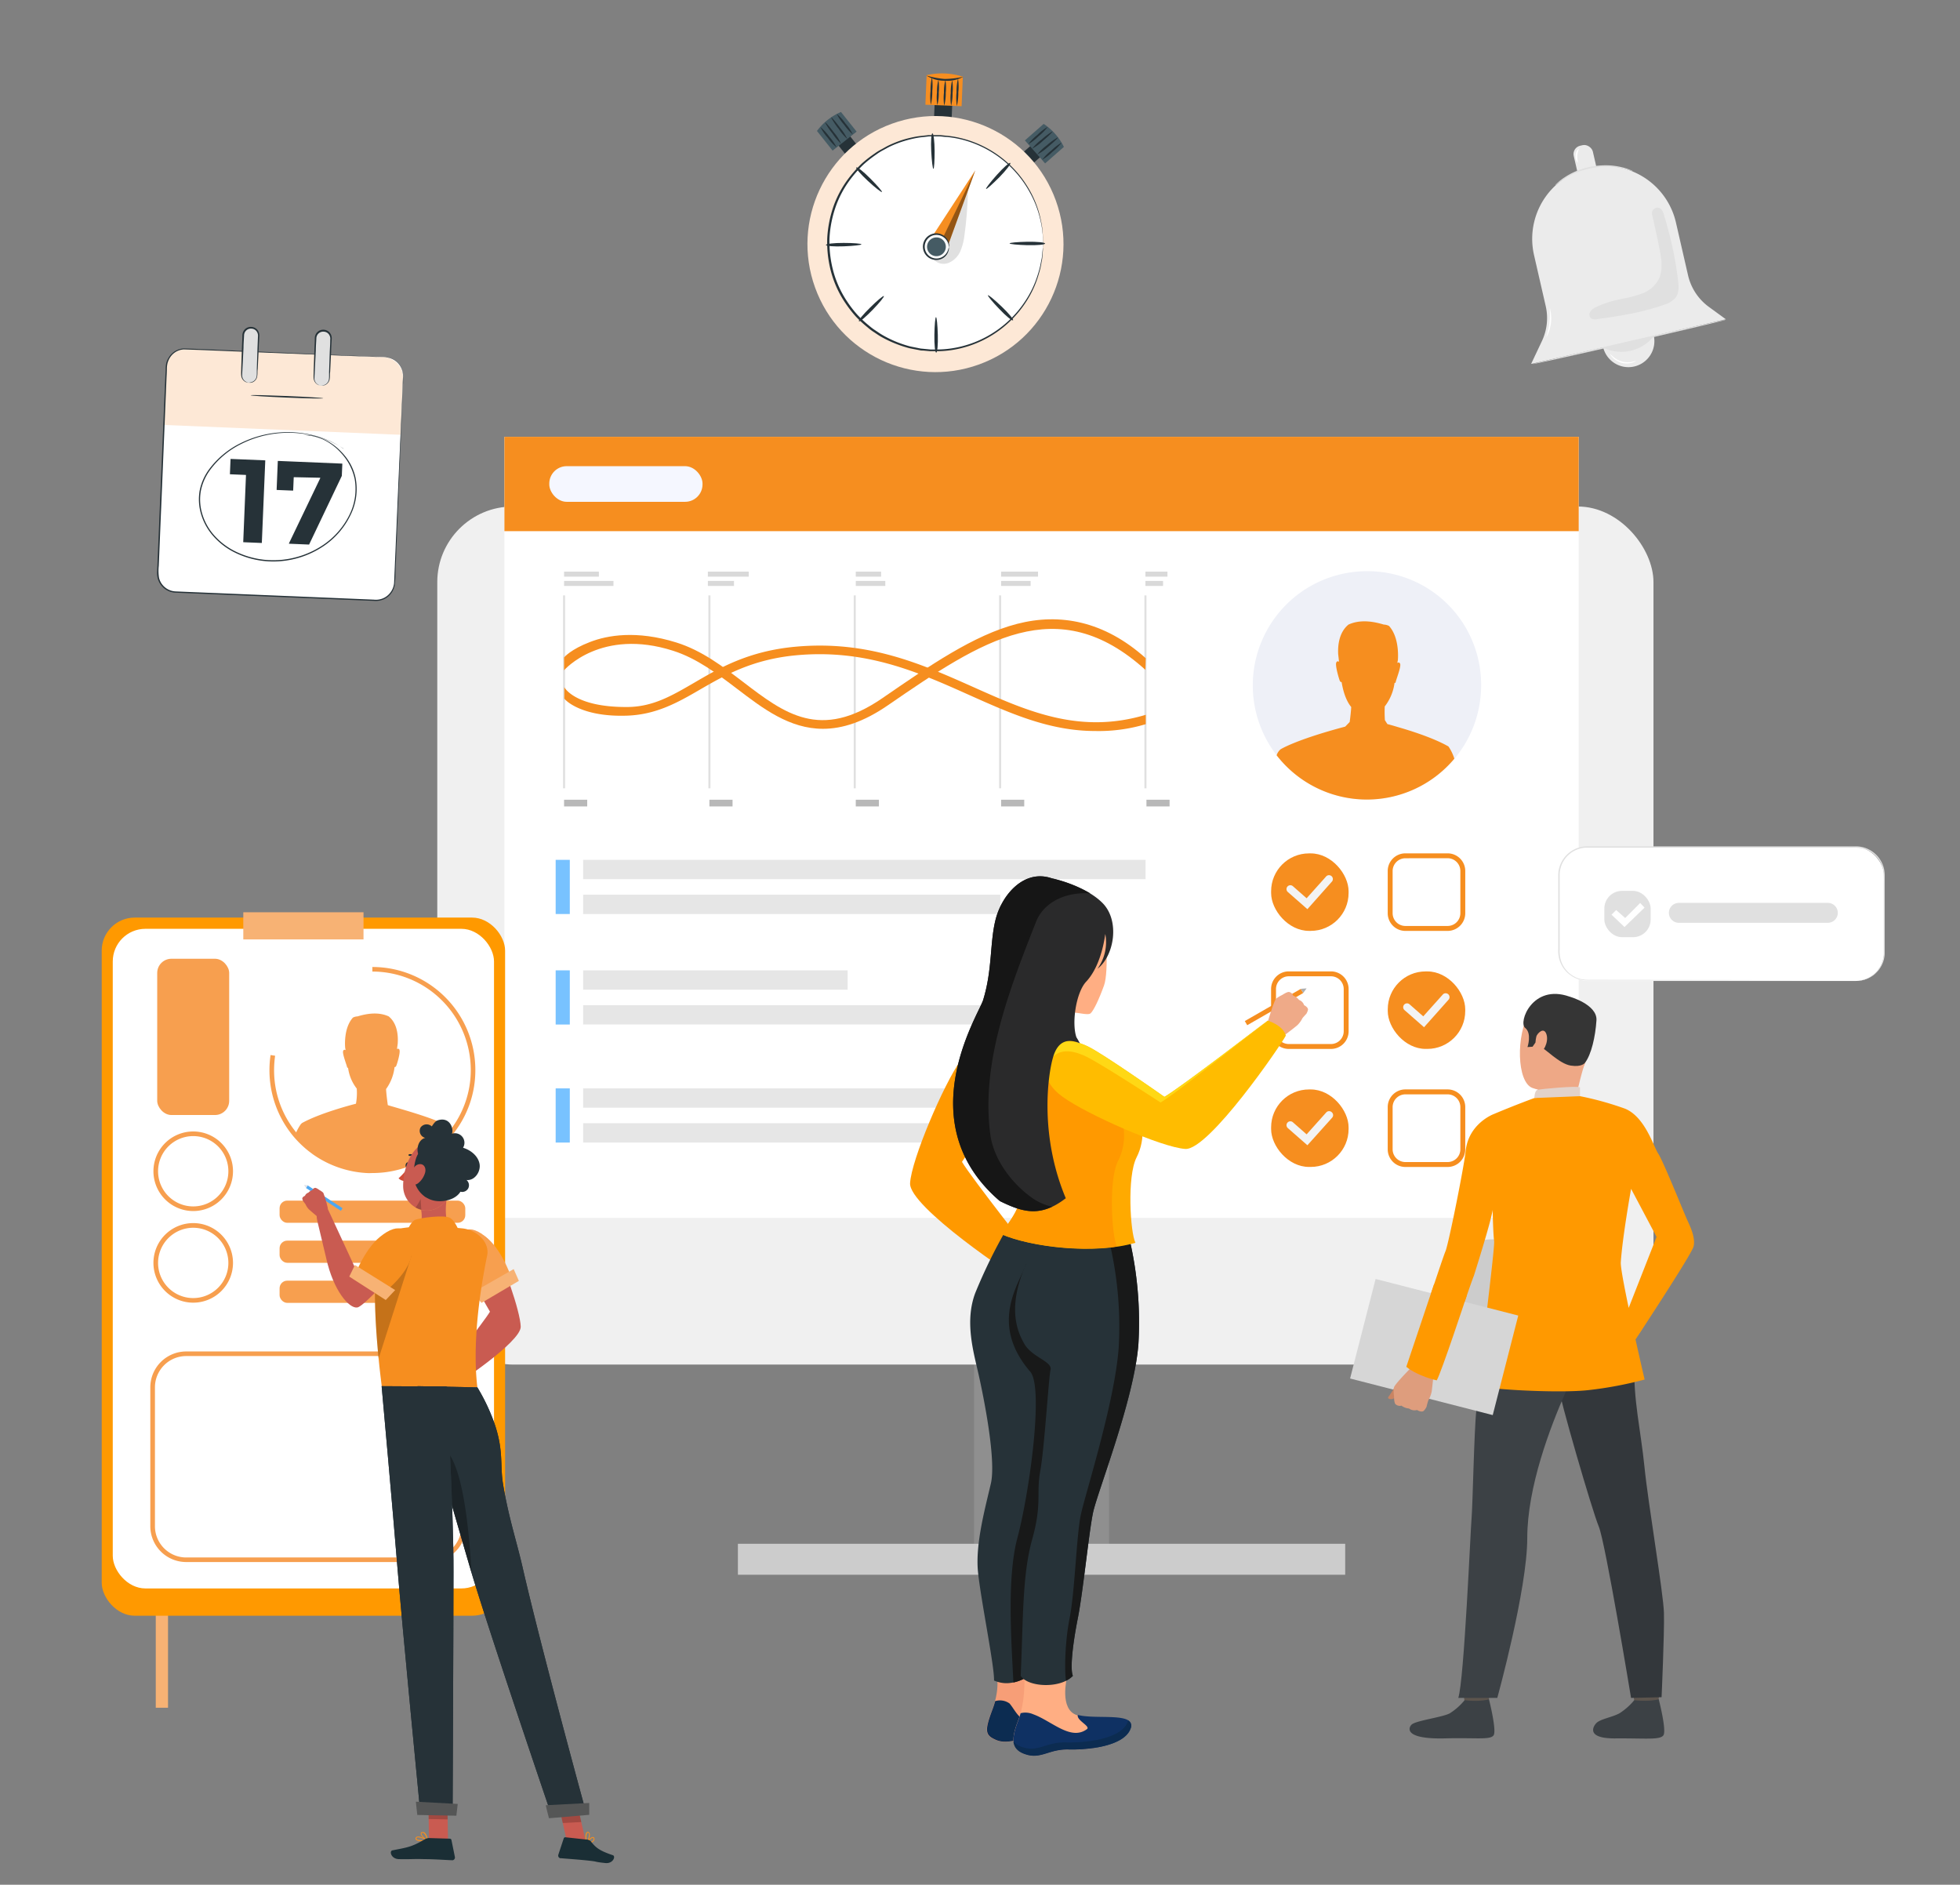 <svg id="Layer_1" data-name="Layer 1" xmlns="http://www.w3.org/2000/svg" viewBox="0 0 571 549"><rect x="0" y="0" width="571" height="549" fill="#808080" stroke="none"/><defs><style>.cls-1{fill:#ebebeb;}.cls-2{fill:#e0e0e0;}.cls-3,.cls-51,.cls-52{opacity:0.2;}.cls-4{fill:#fff;}.cls-5{fill:#263238;}.cls-6{fill:#455b64;}.cls-7{fill:#f68e21;}.cls-8{fill:#fde8d6;}.cls-9{opacity:0.4;}.cls-10{fill:#fafbfb;}.cls-11{fill:#8f8f8f;}.cls-12{fill:#f0f0f0;}.cls-13{fill:#f68e1f;}.cls-14{fill:#ccc;}.cls-15{fill:#f5f7ff;}.cls-16{fill:#e6e6e6;}.cls-17{fill:#78c2ff;}.cls-18{fill:#f3f3f3;}.cls-19{fill:#5c544d;}.cls-20{fill:#3c4145;}.cls-21{fill:#33373b;}.cls-22{fill:#eea886;}.cls-23{fill:#353535;}.cls-24{fill:#e2d2ca;}.cls-25{fill:#f90;}.cls-26{fill:#d6d6d6;}.cls-27{fill:#c98462;}.cls-28{fill:#de9d7d;}.cls-29{fill:#eef0f7;}.cls-30{fill:#b8b8b8;}.cls-31{fill:#d9d9d9;}.cls-32{fill:#efaa88;}.cls-33{fill:#aeaeaf;}.cls-34{fill:#f79e77;}.cls-35{fill:#0c2c51;}.cls-36{fill:#ffae83;}.cls-37{fill:#0f3163;}.cls-38{fill:#181919;}.cls-39{fill:#fa0;}.cls-40{fill:#ffbc00;}.cls-41{fill:#ff69a6;}.cls-42{fill:#ffd815;}.cls-43{fill:#2a2a2b;}.cls-44{fill:#161616;}.cls-45{fill:#f7b274;}.cls-46{fill:#f79f4f;}.cls-47{fill:#323657;}.cls-48{fill:#c95b51;}.cls-49{fill:#1a2e35;}.cls-50{fill:#d14c38;}.cls-51,.cls-54{isolation:isolate;}.cls-53{fill:#555656;}.cls-54{opacity:0.3;}.cls-55{fill:#4da8f2;}.cls-56{fill:#dfe1e8;}</style></defs><path class="cls-1" d="M481.78,97.71A7.57,7.57,0,1,1,472.71,92,7.58,7.58,0,0,1,481.78,97.71Z"/><path class="cls-1" d="M446.06,106l56.73-13-4.94-3.6a15.74,15.74,0,0,1-6.07-9.18l-3.53-15.39a21.2,21.2,0,0,0-25.42-15.92h0a21.2,21.2,0,0,0-15.92,25.42l3.39,14.8a15.67,15.67,0,0,1-1.09,10.2Z"/><rect class="cls-1" x="459.2" y="42.23" width="5.71" height="12.14" rx="2.48" transform="translate(0.92 104.68) rotate(-12.94)"/><path class="cls-2" d="M502.83,93.12c0,.12-12.57,3.11-28.13,6.68s-28.19,6.36-28.22,6.25,12.56-3.11,28.13-6.68S502.8,93,502.83,93.12Z"/><path class="cls-2" d="M467.08,101.32a12.58,12.58,0,0,0,7.72.91,12.15,12.15,0,0,0,7-4.29Z"/><path class="cls-2" d="M484.81,62.8A4.21,4.21,0,0,0,484,61a1.47,1.47,0,0,0-1.82-.35h0a1.58,1.58,0,0,0-.89,1.8c.55,2.43,1.76,7.81,2.35,11,.5,2.66.77,5.56-.47,8a9.05,9.05,0,0,1-4.67,4,34.69,34.69,0,0,1-6,1.61,31.86,31.86,0,0,0-7.54,2.4,3.87,3.87,0,0,0-1.65,1.28,1.55,1.55,0,0,0,.13,1.94,2.33,2.33,0,0,0,1.86.27c6.6-.91,13.23-1.94,19.5-4.19a6.73,6.73,0,0,0,3.45-2.19c.88-1.29.82-3,.66-4.56A108.74,108.74,0,0,0,484.81,62.8Z"/><g class="cls-3"><path class="cls-4" d="M457.46,53.85l0,0,.07,0Z"/></g><path class="cls-2" d="M475.71,49.86c0,.09-1.29-.45-3.41-.88a21.88,21.88,0,0,0-3.78-.42,25.37,25.37,0,0,0-4.63.36,25.86,25.86,0,0,0-4.47,1.27,22.38,22.38,0,0,0-3.4,1.7c-1.85,1.13-2.83,2.06-2.89,2s.22-.26.67-.68a9,9,0,0,1,.85-.72,13.77,13.77,0,0,1,1.21-.86,20.16,20.16,0,0,1,3.41-1.81,23,23,0,0,1,4.54-1.33,23.8,23.8,0,0,1,4.73-.33,20.63,20.63,0,0,1,3.82.52,14.36,14.36,0,0,1,1.43.39,8.66,8.66,0,0,1,1,.38A4.16,4.16,0,0,1,475.71,49.86Z"/><path class="cls-4" d="M450.53,98.18c-.13-.05.6-1.82.87-4.14s0-4.22.13-4.24a11.45,11.45,0,0,1-1,8.38Z"/><path class="cls-4" d="M476.61,105.12s-.38.33-1.15.55a5.93,5.93,0,0,1-3.06,0,5.74,5.74,0,0,1-2.63-1.56c-.55-.57-.75-1-.71-1s.35.34.92.83a6.78,6.78,0,0,0,2.54,1.36,6.52,6.52,0,0,0,2.88.11A10.6,10.6,0,0,1,476.61,105.12Z"/><path class="cls-4" d="M460,43.29a11.75,11.75,0,0,0-.53,2.05,12.68,12.68,0,0,0,.25,2.11,2.47,2.47,0,0,1-.68-2.14A2.42,2.42,0,0,1,460,43.29Z"/><rect class="cls-5" x="244.71" y="38.8" width="4.33" height="6.76" transform="translate(27.02 162.14) rotate(-38.31)"/><path class="cls-6" d="M249.56,38.34l-7,5.53L238,38.15a17,17,0,0,1,7-5.53Z"/><path class="cls-5" d="M243.73,42.94a14.43,14.43,0,0,1-2.57-2.8A14.24,14.24,0,0,1,239,37a14.43,14.43,0,0,1,2.57,2.8A14.24,14.24,0,0,1,243.73,42.94Z"/><path class="cls-5" d="M245.06,41.89a15.88,15.88,0,0,1-2.53-3,19.55,19.55,0,0,1-2.18-3.22c.14-.12,1.3,1.2,2.59,2.91A14.27,14.27,0,0,1,245.06,41.89Z"/><path class="cls-5" d="M246.84,40.48a15.59,15.59,0,0,1-2.55-3,18.74,18.74,0,0,1-2.17-3.28c.13-.11,1.29,1.23,2.59,3A15.08,15.08,0,0,1,246.84,40.48Z"/><path class="cls-5" d="M248.46,39.17a15,15,0,0,1-2.55-2.84,14.4,14.4,0,0,1-2.15-3.16A13.81,13.81,0,0,1,246.32,36,14.3,14.3,0,0,1,248.46,39.17Z"/><rect class="cls-5" x="298.32" y="41.75" width="4.33" height="6.76" transform="translate(135.99 -210.35) rotate(48.68)"/><path class="cls-6" d="M304.47,47.6l-5.89-6.7,5.47-4.81a17,17,0,0,1,5.89,6.7Z"/><path class="cls-5" d="M299.57,42a13.84,13.84,0,0,1,2.66-2.72,14.52,14.52,0,0,1,3-2.33,14.41,14.41,0,0,1-2.67,2.72A14.62,14.62,0,0,1,299.57,42Z"/><path class="cls-5" d="M300.69,43.3a15.11,15.11,0,0,1,2.81-2.69,20.16,20.16,0,0,1,3.11-2.34c.12.13-1.13,1.36-2.77,2.74A14.66,14.66,0,0,1,300.69,43.3Z"/><path class="cls-5" d="M302.18,45A15.14,15.14,0,0,1,305,42.3,18.28,18.28,0,0,1,308.2,40c.12.13-1.16,1.35-2.83,2.74A15.14,15.14,0,0,1,302.18,45Z"/><path class="cls-5" d="M303.58,46.55a14.74,14.74,0,0,1,2.7-2.7,14.27,14.27,0,0,1,3-2.3,14.11,14.11,0,0,1-2.7,2.69A13.61,13.61,0,0,1,303.58,46.55Z"/><rect class="cls-5" x="272.2" y="28.33" width="5.13" height="8" transform="translate(1.58 -11.4) rotate(2.38)"/><path class="cls-7" d="M280.14,30.94l-10.55-.44.36-8.61a20,20,0,0,1,10.55.44Z"/><path class="cls-5" d="M280.62,22.37a9.72,9.72,0,0,1-5.42,1.14A9.6,9.6,0,0,1,269.89,22a25.79,25.79,0,0,0,5.33,1A26.79,26.79,0,0,0,280.62,22.37Z"/><path class="cls-5" d="M273.07,30.63a13.51,13.51,0,0,1-.1-3.71,13.32,13.32,0,0,1,.41-3.68,13.59,13.59,0,0,1,.11,3.7A13.28,13.28,0,0,1,273.07,30.63Z"/><path class="cls-5" d="M275.08,30.76A13.79,13.79,0,0,1,275,27a13.24,13.24,0,0,1,.42-3.7,13.53,13.53,0,0,1,.1,3.72A13.55,13.55,0,0,1,275.08,30.76Z"/><path class="cls-5" d="M277.09,30.81a13.32,13.32,0,0,1-.11-3.72,13.24,13.24,0,0,1,.42-3.7,13.53,13.53,0,0,1,.1,3.72A14,14,0,0,1,277.09,30.81Z"/><path class="cls-5" d="M278.76,30.88a15.59,15.59,0,0,1-.09-4,15.91,15.91,0,0,1,.42-4,15,15,0,0,1,.09,4A16.08,16.08,0,0,1,278.76,30.88Z"/><path class="cls-5" d="M271.18,30.51a15,15,0,0,1-.09-4,16,16,0,0,1,.42-4,16.14,16.14,0,0,1,.09,4A15.91,15.91,0,0,1,271.18,30.51Z"/><circle class="cls-8" cx="272.53" cy="71.09" r="37.29" transform="translate(-7.94 96.87) rotate(-19.87)"/><circle class="cls-4" cx="272.54" cy="70.79" r="31.32" transform="translate(94.24 288.73) rotate(-65.27)"/><path class="cls-5" d="M303.83,72.1l0-.51c0-.36,0-.85,0-1.49,0-.33,0-.7,0-1.1s-.09-.84-.14-1.31a22.79,22.79,0,0,0-.52-3.25A30.1,30.1,0,0,0,300,56a31.35,31.35,0,0,0-20.4-15.5,29.49,29.49,0,0,0-3.91-.61c-.67,0-1.34-.15-2-.16l-2.06,0c-.34,0-.69,0-1,0l-1,.12c-.69.08-1.4.14-2.1.25a32.91,32.91,0,0,0-4.19,1,31.2,31.2,0,0,0-4.13,1.61c-.67.33-1.31.71-2,1.07a15.64,15.64,0,0,0-1.93,1.22,36.05,36.05,0,0,0-3.64,2.84,35.19,35.19,0,0,0-3.19,3.48,30,30,0,0,0-4.8,8.36,33.12,33.12,0,0,0-2,9.73,33.13,33.13,0,0,0,1.19,9.86,30,30,0,0,0,4.08,8.74,33,33,0,0,0,2.89,3.72,33.56,33.56,0,0,0,3.4,3.15,16.34,16.34,0,0,0,1.82,1.37c.63.41,1.24.85,1.88,1.23a31.82,31.82,0,0,0,4,2,32.3,32.3,0,0,0,4.09,1.39c.69.17,1.39.28,2.07.43l1,.2c.35.06.7.07,1,.11l2,.19c.68,0,1.36,0,2,0a28.46,28.46,0,0,0,3.95-.29,31,31,0,0,0,13.33-5.25,31.3,31.3,0,0,0,8.29-8.5,29.74,29.74,0,0,0,3.81-8.14,23.14,23.14,0,0,0,.79-3.2c.09-.47.2-.9.26-1.3s.08-.76.11-1.09c.07-.63.12-1.13.16-1.48s.07-.5.07-.5a3.75,3.75,0,0,1,0,.5c0,.36-.06.85-.11,1.49,0,.33-.05.7-.09,1.1s-.14.83-.23,1.31a21.43,21.43,0,0,1-.75,3.22A29.47,29.47,0,0,1,298.87,88a31.46,31.46,0,0,1-21.8,14,29.3,29.3,0,0,1-4,.3c-.68,0-1.37,0-2.06,0l-2.08-.19c-.35,0-.71,0-1.05-.11l-1.05-.2c-.7-.14-1.41-.25-2.11-.43A34.6,34.6,0,0,1,256.53,98c-.66-.39-1.28-.83-1.92-1.25a14.65,14.65,0,0,1-1.85-1.39,34.59,34.59,0,0,1-3.46-3.19,35.33,35.33,0,0,1-2.94-3.78,30.25,30.25,0,0,1-4.16-8.88,33.55,33.55,0,0,1-1.21-10,33.76,33.76,0,0,1,2-9.89,30.56,30.56,0,0,1,4.88-8.5,35.22,35.22,0,0,1,3.25-3.53,34.82,34.82,0,0,1,3.71-2.88,14.29,14.29,0,0,1,2-1.23c.67-.36,1.33-.76,2-1.09A32.65,32.65,0,0,1,263,40.73a34.37,34.37,0,0,1,4.26-1c.71-.11,1.43-.16,2.14-.25l1.05-.12c.36,0,.71,0,1.06,0h2.09c.69,0,1.37.11,2.05.17a28.43,28.43,0,0,1,4,.64A31.47,31.47,0,0,1,300.2,55.86a29.5,29.5,0,0,1,3.07,8.53,23,23,0,0,1,.48,3.28c0,.48.1.92.12,1.33v1.1c0,.64,0,1.13,0,1.49S303.83,72.1,303.83,72.1Z"/><path class="cls-5" d="M299.28,71.42c-2.85-.08-5.17-.31-5.17-.52s2.32-.43,5.18-.48,5.17.19,5.17.52S302.14,71.49,299.28,71.42Z"/><path class="cls-5" d="M291.12,90c-2-2.06-3.46-3.85-3.31-4s1.94,1.33,4,3.3,3.55,3.77,3.31,4S293.09,92.1,291.12,90Z"/><path class="cls-5" d="M272.21,97.54c.05-2.85.25-5.17.47-5.17s.45,2.31.53,5.17-.13,5.18-.47,5.17S272.17,100.4,272.21,97.54Z"/><path class="cls-5" d="M253.5,89.58c2-2,3.82-3.5,4-3.35s-1.31,2-3.26,4-3.73,3.58-4,3.35S251.46,91.58,253.5,89.58Z"/><path class="cls-5" d="M245.79,70.76c2.86,0,5.17.2,5.18.41s-2.31.47-5.16.58-5.18-.07-5.19-.4S242.93,70.75,245.79,70.76Z"/><path class="cls-5" d="M253.54,52c2,2,3.55,3.78,3.4,3.93s-2-1.28-4.08-3.21-3.63-3.69-3.4-3.94S251.52,49.94,253.54,52Z"/><path class="cls-5" d="M272.28,44c0,2.86-.14,5.18-.35,5.19s-.5-2.3-.64-5.16,0-5.17.35-5.18S272.26,41.19,272.28,44Z"/><path class="cls-5" d="M291.17,51.59c-2,2-3.74,3.59-3.9,3.44s1.27-2,3.17-4.12,3.65-3.67,3.89-3.44S293.16,49.55,291.17,51.59Z"/><path class="cls-2" d="M282,54.53a108.76,108.76,0,0,1-1,13.73,17.27,17.27,0,0,1-1.19,4.83,6.45,6.45,0,0,1-3.41,3.46,4,4,0,0,1-4.53-1.08Z"/><polygon class="cls-7" points="271.96 68.3 284.13 49.62 276.37 70.95 272.82 71.86 271.96 68.3"/><g class="cls-9"><polygon points="284.13 49.62 274.88 68.84 276.37 70.95 284.13 49.62"/></g><path class="cls-10" d="M276.48,72A3.66,3.66,0,1,1,273,68.2,3.66,3.66,0,0,1,276.48,72Z"/><path class="cls-5" d="M276.48,72c-.05,0,0-.33-.18-.88A3.61,3.61,0,0,0,275,69.18a3.5,3.5,0,0,0-3.25-.59,3.44,3.44,0,1,0,3,6.12,3.66,3.66,0,0,0,1.42-1.84c.19-.54.2-.86.25-.86a1.82,1.82,0,0,1-.06.92A3.64,3.64,0,0,1,275,75a3.84,3.84,0,0,1-3.68.45,3.88,3.88,0,0,1,.3-7.32,3.82,3.82,0,0,1,3.63.76,3.63,3.63,0,0,1,1.23,2.19A1.79,1.79,0,0,1,276.48,72Z"/><path class="cls-6" d="M275.54,72a2.73,2.73,0,1,1-2.61-2.84A2.73,2.73,0,0,1,275.54,72Z"/><path class="cls-4" d="M112.24,104.08l-58.17-2.43A5.49,5.49,0,0,0,48.43,107L46,166.67a5.48,5.48,0,0,0,5.17,5.77l1.67.07,16.23.68,40.27,1.67a5.47,5.47,0,0,0,5.64-5.32l2.49-59.69A5.49,5.49,0,0,0,112.24,104.08Z"/><path class="cls-8" d="M48.27,102.86h68.84a.1.1,0,0,1,.1.1v16.58a5.68,5.68,0,0,1-5.68,5.68H54.09a5.92,5.92,0,0,1-5.92-5.92V103a.1.1,0,0,1,.1-.1Z" transform="translate(160.57 231.42) rotate(-177.62)"/><path class="cls-5" d="M77.28,134.17l-1,23.91a.07.07,0,0,1-.07.08l-5.28-.22s-.08,0-.07-.08l.8-19.45s0-.07-.07-.07l-4.54-.19a.08.08,0,0,1-.07-.08l.18-4.32a.08.08,0,0,1,.08-.07l10,.41A.08.08,0,0,1,77.28,134.17Z"/><path class="cls-5" d="M99.73,135.11l-.15,3.51a0,0,0,0,1,0,0l-9.53,20a.1.1,0,0,1-.07,0l-5.74-.24a.08.08,0,0,1-.06-.11l9.12-19s0-.1-.06-.11L85.64,139a.07.07,0,0,0-.07.07l-.16,3.77a.08.08,0,0,1-.08.07l-4.67-.19a.07.07,0,0,1-.07-.08l.34-8.31a.08.08,0,0,1,.08-.07l18.64.78A.07.07,0,0,1,99.73,135.11Z"/><path class="cls-5" d="M73,115.14c0,.13,4.73.43,10.58.67s10.59.34,10.59.21-4.73-.42-10.57-.66S73,115,73,115.14Z"/><path class="cls-5" d="M112.31,104.08a4,4,0,0,1,.69.06,5,5,0,0,1,1.9.71,5.38,5.38,0,0,1,2.14,2.52,5.67,5.67,0,0,1,.44,2.11c0,.78,0,1.59-.08,2.46-.27,6.93-.67,16.95-1.16,29.33-.25,6.2-.52,13-.82,20.26-.07,1.82-.15,3.67-.22,5.56,0,.94-.07,1.88-.14,2.85a5.61,5.61,0,0,1-1,2.75,5.47,5.47,0,0,1-2.27,1.88,5.82,5.82,0,0,1-2.91.45l-5.91-.24-51.91-2.15a5.58,5.58,0,0,1-5.14-4.29,6.41,6.41,0,0,1-.15-1.79l.08-1.74.14-3.47q.29-6.9.57-13.59c.37-8.91.74-17.51,1.08-25.69q.25-6.15.51-12l.12-2.89a7.86,7.86,0,0,1,.17-1.44h0A5.81,5.81,0,0,1,49,104.4a5.63,5.63,0,0,1,1.92-2.07,5.5,5.5,0,0,1,2.62-.83c7.12.25,13.71.57,19.75.82l28.59,1.25,7.77.36,2,.1.68,0h-.69l-2-.07-7.77-.28-28.59-1.13c-6-.23-12.66-.54-19.73-.77a5.11,5.11,0,0,0-2.46.79,5.31,5.31,0,0,0-1.81,2,6.08,6.08,0,0,0-.49,1.27h0a7.66,7.66,0,0,0-.17,1.38c0,1-.07,1.91-.11,2.88-.16,3.88-.33,7.88-.49,12-.34,8.19-.69,16.78-1.06,25.7-.19,4.45-.37,9-.56,13.59l-.15,3.46a13.43,13.43,0,0,0,.07,3.42,5.19,5.19,0,0,0,4.78,4L103,174.42l5.91.25a5.4,5.4,0,0,0,2.76-.42,5.19,5.19,0,0,0,2.13-1.75,5.35,5.35,0,0,0,1-2.59c.07-.94.09-1.9.13-2.84q.12-2.82.24-5.55c.31-7.28.6-14.06.87-20.26.54-12.37,1-22.39,1.28-29.33,0-.86.09-1.68.09-2.44a5.47,5.47,0,0,0-2.49-4.58,5,5,0,0,0-1.87-.73c-.22-.06-.39-.05-.5-.08Z"/><path class="cls-2" d="M72.56,111.49h0a2.28,2.28,0,0,0,2.34-2.21l.47-11.38a2.28,2.28,0,0,0-2.15-2.4h0a2.28,2.28,0,0,0-2.34,2.21l-.47,11.38A2.28,2.28,0,0,0,72.56,111.49Z"/><path class="cls-5" d="M72.48,111.49a2.77,2.77,0,0,1-1.25-.59,2.19,2.19,0,0,1-.69-1.44c0-.63.07-1.42.1-2.26.09-1.71.19-3.72.3-5.93,0-1.12.1-2.3.16-3.51a2.05,2.05,0,0,1,.63-1.5,2,2,0,0,1,1.56-.53,1.93,1.93,0,0,1,1.44.75,2.15,2.15,0,0,1,.42,1.6c-.05,1.22-.09,2.39-.14,3.51-.07,2.21-.14,4.22-.19,5.94,0,.42,0,.82,0,1.2a6.59,6.59,0,0,1-.07,1,2.17,2.17,0,0,1-.9,1.31,2.88,2.88,0,0,1-1.33.4,1.16,1.16,0,0,0,.38.05,2.14,2.14,0,0,0,1-.3,2.35,2.35,0,0,0,1-1.4,6.49,6.49,0,0,0,.11-1.09c0-.39,0-.79.07-1.21.08-1.71.18-3.72.29-5.93,0-1.13.11-2.3.16-3.51a2.65,2.65,0,0,0-.5-1.9,2.37,2.37,0,0,0-1.77-.92,2.44,2.44,0,0,0-1.88.65,2.53,2.53,0,0,0-.77,1.81c0,1.22-.09,2.39-.13,3.51-.07,2.21-.14,4.22-.2,5.94,0,.85-.07,1.59,0,2.3a2.33,2.33,0,0,0,.83,1.54,2.08,2.08,0,0,0,1,.45A.81.81,0,0,0,72.48,111.49Z"/><path class="cls-2" d="M93.62,112.37h0A2.28,2.28,0,0,0,96,110.16l.47-11.39a2.27,2.27,0,0,0-2.15-2.39h0a2.28,2.28,0,0,0-2.34,2.21L91.47,110A2.29,2.29,0,0,0,93.62,112.37Z"/><path class="cls-5" d="M93.54,112.36a2.72,2.72,0,0,1-1.25-.59,2.12,2.12,0,0,1-.69-1.43c0-.64.07-1.43.1-2.26.09-1.72.19-3.72.3-5.94,0-1.12.1-2.29.16-3.5a2,2,0,0,1,.63-1.5,2,2,0,0,1,1.56-.53,1.94,1.94,0,0,1,1.44.75,2.14,2.14,0,0,1,.42,1.6c0,1.21-.09,2.38-.14,3.5-.07,2.22-.14,4.23-.2,5.94,0,.43,0,.83,0,1.21a6.68,6.68,0,0,1-.07,1,2.17,2.17,0,0,1-.9,1.31,2.77,2.77,0,0,1-1.33.39s.13,0,.38,0a2.1,2.1,0,0,0,1-.29,2.38,2.38,0,0,0,1.05-1.4,6.51,6.51,0,0,0,.11-1.1c0-.38,0-.78.07-1.2.08-1.72.18-3.72.29-5.94,0-1.12.11-2.29.16-3.5a2.65,2.65,0,0,0-.5-1.9,2.42,2.42,0,0,0-1.77-.93,2.47,2.47,0,0,0-1.88.65,2.55,2.55,0,0,0-.77,1.82c0,1.21-.09,2.38-.13,3.5-.07,2.22-.14,4.23-.2,5.94,0,.86-.07,1.6,0,2.3a2.33,2.33,0,0,0,.83,1.55,2,2,0,0,0,1,.45A.71.71,0,0,0,93.54,112.36Z"/><path class="cls-5" d="M88.66,126.75H89l1.08,0a15.43,15.43,0,0,1,4,1.08,16.23,16.23,0,0,1,5.37,3.8A15.9,15.9,0,0,1,102,135a15.25,15.25,0,0,1,1.62,4.34,17,17,0,0,1-1.37,10.4A22.87,22.87,0,0,1,94.37,159a26.31,26.31,0,0,1-12.6,4.46,25.28,25.28,0,0,1-14-2.85A20.33,20.33,0,0,1,62,156a16.82,16.82,0,0,1-3.42-6.25,14.81,14.81,0,0,1-.41-6.86,15.65,15.65,0,0,1,2.61-6,25.4,25.4,0,0,1,9.28-7.78,30.82,30.82,0,0,1,18.87-2.8,27.88,27.88,0,0,1,6.34,1.81c.42.18.82.32,1.18.5l1,.51.86.44L99,130l.92.57.3.21-.32-.17L99,130l-.68-.41-.87-.42-1-.49c-.36-.18-.77-.32-1.18-.49a28.73,28.73,0,0,0-6.33-1.74,30.73,30.73,0,0,0-18.69,2.88,25,25,0,0,0-9.14,7.69A15.45,15.45,0,0,0,58.51,143a14.51,14.51,0,0,0,.41,6.69,16.47,16.47,0,0,0,3.36,6.11,20,20,0,0,0,5.64,4.49,25,25,0,0,0,13.82,2.81,26.05,26.05,0,0,0,12.44-4.38,22.65,22.65,0,0,0,7.74-9,16.9,16.9,0,0,0,1.4-10.23,15.88,15.88,0,0,0-4-7.59A16.21,16.21,0,0,0,94.08,128a15.09,15.09,0,0,0-4-1.13l-1.08-.1Z"/><rect class="cls-11" x="283.77" y="334.75" width="39.33" height="119.44" transform="translate(606.87 788.94) rotate(180)"/><rect class="cls-12" x="127.4" y="147.54" width="354.31" height="249.94" rx="22.03" transform="translate(609.1 545.02) rotate(-180)"/><rect class="cls-4" x="146.95" y="127.24" width="312.97" height="227.51" transform="translate(606.87 481.99) rotate(180)"/><rect class="cls-13" x="146.95" y="127.24" width="312.97" height="27.48" transform="translate(606.87 281.96) rotate(180)"/><path class="cls-14" d="M421.83,371.92c0,6.05,5.77,11,12.88,11s12.88-4.91,12.88-11S441.83,361,434.71,361,421.83,365.87,421.83,371.92Z"/><rect class="cls-14" x="214.97" y="449.68" width="176.92" height="9.02"/><rect class="cls-15" x="160.02" y="135.79" width="44.64" height="10.38" rx="5.07"/><rect class="cls-16" x="169.88" y="250.46" width="163.86" height="5.63"/><rect class="cls-16" x="169.88" y="260.61" width="121.53" height="5.63"/><rect class="cls-16" x="169.88" y="282.65" width="77.06" height="5.63"/><rect class="cls-16" x="169.88" y="292.79" width="138.45" height="5.63"/><rect class="cls-16" x="169.88" y="317.03" width="129.7" height="5.63"/><rect class="cls-16" x="169.88" y="327.18" width="158.37" height="5.63"/><rect class="cls-17" x="161.88" y="250.46" width="4.12" height="15.78"/><rect class="cls-17" x="161.88" y="282.65" width="4.12" height="15.78"/><rect class="cls-17" x="161.88" y="317.03" width="4.12" height="15.78"/><rect class="cls-13" x="370.31" y="317.34" width="22.57" height="22.57" rx="11.03"/><path class="cls-18" d="M380.88,333.6l-5.7-5a1.13,1.13,0,0,1-.11-1.59,1.11,1.11,0,0,1,1.58-.11l4,3.52,5.75-6.42A1.12,1.12,0,0,1,388,324a1.11,1.11,0,0,1,.08,1.58Z"/><path class="cls-13" d="M387.75,305.54H375.44a5.15,5.15,0,0,1-5.14-5.14V288.09a5.15,5.15,0,0,1,5.14-5.14h12.31a5.15,5.15,0,0,1,5.14,5.14V300.4A5.15,5.15,0,0,1,387.75,305.54Zm-12.31-21.16a3.72,3.72,0,0,0-3.71,3.71V300.4a3.72,3.72,0,0,0,3.71,3.71h12.31a3.72,3.72,0,0,0,3.71-3.71V288.09a3.72,3.72,0,0,0-3.71-3.71Z"/><path class="cls-13" d="M421.73,339.92H409.42a5.14,5.14,0,0,1-5.14-5.14v-12.3a5.15,5.15,0,0,1,5.14-5.15h12.31a5.15,5.15,0,0,1,5.14,5.15v12.3A5.14,5.14,0,0,1,421.73,339.92Zm-12.31-21.15a3.72,3.72,0,0,0-3.71,3.71v12.3a3.72,3.72,0,0,0,3.71,3.71h12.31a3.71,3.71,0,0,0,3.71-3.71v-12.3a3.71,3.71,0,0,0-3.71-3.71Z"/><rect class="cls-13" x="404.29" y="282.96" width="22.57" height="22.57" rx="11.03"/><path class="cls-18" d="M414.86,299.22l-5.7-5a1.12,1.12,0,0,1,1.47-1.69l4,3.52,5.75-6.42a1.13,1.13,0,0,1,1.68,1.5Z"/><path class="cls-13" d="M421.73,271.16H409.42a5.15,5.15,0,0,1-5.14-5.15v-12.3a5.14,5.14,0,0,1,5.14-5.14h12.31a5.14,5.14,0,0,1,5.14,5.14V266A5.15,5.15,0,0,1,421.73,271.16ZM409.42,250a3.72,3.72,0,0,0-3.71,3.71V266a3.72,3.72,0,0,0,3.71,3.72h12.31a3.72,3.72,0,0,0,3.71-3.72v-12.3a3.71,3.71,0,0,0-3.71-3.71Z"/><rect class="cls-13" x="370.31" y="248.58" width="22.57" height="22.57" rx="11.03"/><path class="cls-18" d="M380.88,264.83l-5.7-5a1.12,1.12,0,0,1,1.47-1.7l4,3.52,5.75-6.42a1.13,1.13,0,0,1,1.67,1.51Z"/><path class="cls-19" d="M475.45,490.77s.63,4.39.71,5.05,7-.39,7-.39l.56-5.23S476.32,490.15,475.45,490.77Z"/><path class="cls-20" d="M476.09,495.26a18.7,18.7,0,0,1-4.3,3.8c-2.12,1.16-5.44,1.62-6.69,2.81-.9.86-3.28,4.57,5.49,4.5s13,.52,14-.9-1.36-10.5-1.36-10.5S481.1,495.72,476.09,495.26Z"/><path class="cls-19" d="M426,490.77s.63,4.39.7,5.05,7-.39,7-.39l.56-5.23S426.9,490.15,426,490.77Z"/><path class="cls-20" d="M426.67,495.26a18.46,18.46,0,0,1-4.3,3.8c-2.11,1.16-9.89,2.11-11.14,3.3-.9.86-2.4,4.33,9.95,4,8.77-.23,13,.52,13.95-.9s-1.36-10.5-1.36-10.5S431.81,495.77,426.67,495.26Z"/><path class="cls-21" d="M473,377.34s3.67,10.9,3.19,20.3,1.9,19.67,2.87,29.49c1.09,10.94,5.53,36.84,5.69,42.7s-.69,24.54-.69,24.54l-8.89.21s-7.47-45.29-9.4-49.91-11.52-37.56-11.85-41.26S473,377.34,473,377.34Z"/><path class="cls-20" d="M435.63,379.28s-4.88,25.75-5.53,31.5-1.07,27.83-1.39,31.42-2.15,47-3.87,52.38H436.2s8.73-31.58,8.73-46.52,6.74-32.48,11.09-42.34,14.31-10.09,17-28.38C473,377.34,439.25,373.48,435.63,379.28Z"/><path class="cls-22" d="M458.73,291.27s-9-3.35-13.09,3.47-3.73,20.48.78,22.16,11.3.8,13.61-3.47,4.4-10.44,4.3-14.56S461.08,292.46,458.73,291.27Z"/><path class="cls-22" d="M447.93,316.48a7.49,7.49,0,0,1-.24,3.5c-.6,1.16,11.27,1.19,11.27,1.19a77.78,77.78,0,0,1,2.79-11.61C463.57,304.24,447.93,316.48,447.93,316.48Z"/><path class="cls-23" d="M461.75,309.56s-.82,1.35-4.16.83-7.43-5-8.82-5.46-1.41-1.31-1.41-1.31l-.88,1.27L445,305s1.35-4-.69-5.6,2.12-12.88,12.84-9.13c0,0,8.24,2.27,7.94,6.95S463.59,307.23,461.75,309.56Z"/><path class="cls-24" d="M447,319.84s0-2.21,1-2.42,11.06-1.18,12.29-.7v2.58S457.94,320.76,447,319.84Z"/><path class="cls-22" d="M447.58,301.91c.19-.78,2.18-3,2.95-.62s-1.16,5.63-2.23,5.36S447.1,303.91,447.58,301.91Z"/><path class="cls-25" d="M447,319.84s-5.51,2-11.89,4.7c0,0-7.35,2.74-8.14,10.85-.43,4.31-5,27.16-5.87,29.1s-11,33-11.39,33.64,8.3,4.24,8.87,3.95,9.85-28.33,10.78-30.41c0,0,5.34-16.82,5.48-19.32,0,0,.15,7.14.44,9.15s-4.75,40.94-4.6,42,22.87,2.44,32,1.43a111.4,111.4,0,0,0,16.44-3.09s-7.16-30.73-6.94-34.14c.48-7.42,3-21.41,3-21.41l7.42,14L473,384.72l2.18,7.42s17.64-26.66,18.21-29.09-.86-5.54-1.79-7.54-7.05-17.27-8.48-19.42-3.86-10.75-9.71-13.15a91.52,91.52,0,0,0-13.1-3.64Z"/><rect class="cls-26" x="396.34" y="377.42" width="42.9" height="29.93" transform="translate(110.56 -91.48) rotate(14.38)"/><path class="cls-27" d="M406.07,404.47s-1.18,1.92-1.62,2.47,1.07.89,1.71.33S406.07,404.47,406.07,404.47Z"/><path class="cls-28" d="M414.73,411a4.58,4.58,0,0,0,.85-1.2s.21-.87.4-1.49a3.86,3.86,0,0,1,.16-.46,8.36,8.36,0,0,0,.95-2.53c.18-1.18.7-6.5.7-6.5l-3.22-.81-2.58-.55s-5.59,5.58-5.89,6.66c0,.11-.05.21-.07.31a11,11,0,0,0,.08,2.22c0,.19,0,2,.45,2.38a1.82,1.82,0,0,0,1.71.41,4.34,4.34,0,0,0,2.22.84,2.7,2.7,0,0,0,2.33.43S414,411.48,414.73,411Z"/><path class="cls-25" d="M427.3,377.4s-7.38,22.34-8.74,24.68c0,0-5.4-1.14-8.87-3.95l8.1-24.11Z"/><path class="cls-29" d="M431.49,199.64a33.26,33.26,0,1,1-33.26-33.26A33.07,33.07,0,0,1,431.49,199.64Z"/><path class="cls-13" d="M422,217.47a3.44,3.44,0,0,0-.56-.33l0,0h0c-1.46-.81-5.74-2.93-14.18-5.35h0c-1.53-.47-2.68-.77-3.08-.88l-.72-1.13a35.77,35.77,0,0,1-.05-4,14.21,14.21,0,0,0,2.86-6.89c.19.14.34-.17.34-.17-.11-.19,1.6-4.37,1.3-5.31-.18-.54-.53-.47-.81-.31,0-.25.08-.5.13-.77,0,0,.67-6.41-2.57-10a3.6,3.6,0,0,0-1.53-.4c-5.2-1.59-8.33-.88-10.28,0-2.9,2.37-3.12,6.42-3,8.64l.18,1.58h0c0,.21.05.41.07.61-.27-.17-.62-.26-.82.27-.35.93.92,5.1,1.08,5.36,0,0,.27.43.48.24h0c.6,3.66,1.67,5.93,2.81,7.32-.09,1.48-.3,3.23-.45,4.35l-1.29,1.34h0l-.2.06h0c-14.56,3.88-18.67,6.58-18.67,6.58a3.88,3.88,0,0,0-1.12,1.73A33.25,33.25,0,0,0,423.69,221,13.24,13.24,0,0,0,422,217.47Z"/><rect class="cls-2" x="164.03" y="173.43" width="0.6" height="56.19"/><rect class="cls-2" x="206.37" y="173.43" width="0.6" height="56.19"/><rect class="cls-2" x="248.71" y="173.43" width="0.6" height="56.19"/><rect class="cls-2" x="291.06" y="173.43" width="0.6" height="56.19"/><rect class="cls-2" x="333.4" y="173.43" width="0.6" height="56.19"/><rect class="cls-30" x="164.33" y="232.95" width="6.74" height="1.95"/><rect class="cls-31" x="164.33" y="166.51" width="10.14" height="1.46"/><rect class="cls-31" x="164.33" y="169.22" width="14.39" height="1.46"/><rect class="cls-31" x="206.22" y="166.51" width="11.91" height="1.46"/><rect class="cls-31" x="206.22" y="169.22" width="7.61" height="1.46"/><rect class="cls-31" x="249.31" y="166.51" width="7.38" height="1.46"/><rect class="cls-31" x="249.31" y="169.22" width="8.6" height="1.46"/><rect class="cls-31" x="291.65" y="166.51" width="10.75" height="1.46"/><rect class="cls-31" x="291.65" y="169.22" width="8.6" height="1.46"/><rect class="cls-31" x="333.69" y="166.51" width="6.42" height="1.46"/><rect class="cls-31" x="333.69" y="169.22" width="5.14" height="1.46"/><rect class="cls-30" x="206.67" y="232.95" width="6.74" height="1.95"/><rect class="cls-30" x="249.31" y="232.95" width="6.74" height="1.95"/><rect class="cls-30" x="291.65" y="232.95" width="6.74" height="1.95"/><rect class="cls-30" x="333.99" y="232.95" width="6.74" height="1.95"/><path class="cls-13" d="M319,212.93c-13.21,0-24.69-5.14-36.65-10.49C267.59,195.83,252.31,189,232,190.87c-13,1.2-21.16,6-28.36,10.16-6.52,3.8-12.68,7.15-21,7.43-13.49.46-18.17-4.71-18.25-5v-3.32h0c0,.06,3,5.87,18.23,5.8,7.52,0,13.07-3.27,19.5-7,7.46-4.36,15.93-9.3,29.61-10.56,21.17-1.94,36.82,5.06,52,11.83,15.84,7.08,30.95,13.72,50.06,8v2.73A47.62,47.62,0,0,1,319,212.93Z"/><path class="cls-13" d="M239.75,212.29c-9.75,0-17.48-5.89-25.05-11.67-5.74-4.37-11.69-8.85-18.57-11.05-21-6.74-31.7,5.56-31.8,5.67V191.5c.11-.13,2-2.37,7.57-4.5,5-1.94,13.5-3.49,25.17.16,7.39,2.31,13.53,7,19.47,11.52,12,9.18,22.44,17.11,40.51,4.69,13.68-9.41,26.58-18.38,39.27-21.65,12.41-3.21,25.35-.86,37.46,10l-.09,3.4c-25.73-23.24-47.63-8.52-74.92,10.25C251.54,210.37,245.32,212.29,239.75,212.29Z"/><rect class="cls-13" x="361.74" y="292.62" width="18.82" height="1.4" transform="translate(-96.8 223.99) rotate(-29.89)"/><path class="cls-32" d="M381.06,294.08a4,4,0,0,1-.48,1.22s-.55.58-.91,1a3.39,3.39,0,0,0-.27.35,7.38,7.38,0,0,1-1.42,1.95c-.79.71-3.84,3-3.84,3l-2.38-2.27L369.23,298s1.82-6.23,2.48-7a2,2,0,0,1,.2-.21,9.73,9.73,0,0,1,1.69-1c.14-.1,1.53-1,2-.83a1.64,1.64,0,0,1,1.15,1.07,3.93,3.93,0,0,1,1.71,1.24,2.41,2.41,0,0,1,1.46,1.53S381.05,293.33,381.06,294.08Z"/><polygon class="cls-33" points="379.66 289.23 380.65 287.9 378.96 288.02 379.66 289.23"/><path class="cls-25" d="M280.25,338.43s12.49-18.19,14.47-22.52,2.2-8-.9-10.26-8.83-4-13.89,3.12-14.41,29-14.8,35.87,30.6,27.6,33.35,28.94c3-.8,4.33-5.33,4.33-5.33S282.8,342.86,280.25,338.43Z"/><path class="cls-34" d="M290.5,489s.63,3.59-1.43,9-2.16,7.13,0,8.33,3.71,1.54,9.76,0a75.66,75.66,0,0,0,12.78-4.91s-6.56-4.16-8.16-5.93-5-8.1-4.91-9S290.5,489,290.5,489Z"/><path class="cls-35" d="M307,498.26c-2.44,1.62-4.76,3.39-7.88,2.95-2.5-.63-3.44-3.13-5-5a4.78,4.78,0,0,0-4.2-.7c-.21.77-.47,1.59-.8,2.46-2.05,5.42-2.16,7.13,0,8.33s3.71,1.54,9.76,0a75.66,75.66,0,0,0,12.78-4.91S309.2,499.85,307,498.26Z"/><path class="cls-36" d="M298.41,487.84s.53,7.38-1.82,13.39-1.68,8.67,2.58,9.89,6.62-1.67,12.17-1.52,12.94-.46,14.84-5.55-7-2.82-12.35-4.42-3-11-3-11Z"/><path class="cls-37" d="M314,499.53c-.48,1.61,3.9,3.32,2.6,4.18-4.69,3.44-10.32-2.5-15.63-4.38a5.63,5.63,0,0,0-3.64-.3,21.73,21.73,0,0,1-.72,2.2c-2.36,6-1.68,8.67,2.58,9.89s6.62-1.67,12.17-1.52,16.06-.9,18-6S319.37,501,314,499.53Z"/><path class="cls-35" d="M328.65,501.17a3,3,0,0,1-.11.37c-1.9,5.1-12.41,6.15-18,6s-7.91,2.73-12.17,1.52a5.88,5.88,0,0,1-3.14-1.85c.19,2,1.45,3.21,3.9,3.91,4.26,1.22,6.62-1.67,12.17-1.52s16.06-.9,18-6A1.81,1.81,0,0,0,328.65,501.17Z"/><path class="cls-5" d="M307.39,393.21a13.48,13.48,0,0,1-6.13-5.69,17,17,0,0,1-1.4-12.57c1.37-4.1,6.84-14.45,6.84-14.45L293.24,358a153.65,153.65,0,0,0-9.13,18.65c-3.08,8.22-.57,16.89.91,23.4s5.25,25.1,3.65,32.06-4.56,17.57-3.76,25.68,4.79,27.38,4.68,31.72a9,9,0,0,0,3.88.78,11.82,11.82,0,0,0,6.39-2.27s.91-33.2,4.33-47.81S311,398.46,307.39,393.21Z"/><path class="cls-38" d="M307.39,393.21a13.48,13.48,0,0,1-6.13-5.69c-5.7-2.69-1.73-13.15-2.19-19.6-2.25,6.23-10.89,17.46.91,31.46,4.2,3.89.1,34.48-3.5,48.28-3.23,11.69-1.82,30.48-1.25,42.43a12.14,12.14,0,0,0,4.63-2.06s.91-33.2,4.33-47.81S311,398.46,307.39,393.21Z"/><path class="cls-5" d="M328.92,360.35a107.07,107.07,0,0,1,2.73,31.19c-1.21,16.12-12,43.21-13.23,49.14s-2.89,23-4.41,30.67-2.29,14.82-1.45,16.8c-3.57,3.8-13.08,3.34-15.21,0,.76-15.67.38-29.14,3.34-39.71s1.14-13.31,2.36-19.93,2.44-27.08,3-29.52-5.47-3.65-7.68-7.61-6.77-13.46,5.86-32.86A118,118,0,0,1,328.92,360.35Z"/><path class="cls-38" d="M328.92,360.35a118,118,0,0,0-24.65-1.83l-.73,1.15a115.76,115.76,0,0,1,19.61,1.88,106.87,106.87,0,0,1,2.74,31.19c-1.22,16.12-9.84,42.75-11.06,48.69s-1.7,22.22-3.22,29.89c-1.31,6.62-1.55,14.85-1.06,18.26a6.9,6.9,0,0,0,2-1.43c-.84-2-.08-9.13,1.45-16.8s3.19-24.74,4.41-30.67,12-33,13.23-49.14A107.07,107.07,0,0,0,328.92,360.35Z"/><path class="cls-36" d="M322,269.37s1.14,13.54-.38,17.72-3,7.23-3.88,8.06-4.86-.68-5.66,0-.73,8.52-.73,8.52l-11.18-.45s1.29-14.15,2.28-18S320.85,269.06,322,269.37Z"/><path class="cls-39" d="M295.52,303s8.67-4.33,15.75-.91,18.14,17.8,19.85,20.54,2.86,8.9,0,14.49-1.82,22-.34,24.88c-12,3.53-30.58,1.25-39.14-2.52,4.79-7,7.3-9.58,3.88-17.23S288,312.88,295.52,303Z"/><path class="cls-25" d="M325.74,338.12c2.85-5.59,1.71-11.75,0-14.49S313,306.52,305.88,303.09a14.57,14.57,0,0,0-7.47-1.25,21.8,21.8,0,0,0-2.89,1.11c-7.53,9.93-3.42,31.61,0,39.25s.91,10.27-3.88,17.23c7.2,3.17,21.51,5.29,33,3.77l.74-.2C323.91,360.15,322.88,343.72,325.74,338.12Z"/><path class="cls-40" d="M339.22,319.5s-18.05-12.7-22.36-14.72-8-2.28-10.27.8-4.11,8.78,3,13.92,28.87,14.72,35.71,15.17,27.92-30.29,29.29-33c-.76-3.05-5.28-4.38-5.28-4.38S343.67,317,339.22,319.5Z"/><path class="cls-41" d="M309.56,319.5l-.67-.51C309.1,319.16,309.32,319.33,309.56,319.5Z"/><path class="cls-42" d="M306.15,308.56c2.28-3.08,6-2.83,10.27-.8s21.68,13.38,21.68,13.38c4.45-2.52,31.18-23.88,31.18-23.88S343.67,317,339.22,319.5c0,0-18.05-12.7-22.36-14.72s-8-2.28-10.27.8a9.77,9.77,0,0,0-2,5.72A10.66,10.66,0,0,1,306.15,308.56Z"/><path class="cls-43" d="M321.16,263c-5.18-5.18-14.76-7.15-14.76-7.15-8.13-2.77-14.45,4.86-16.28,11.71s-.93,14.81-3.73,23.81c-1.41,4.38-21.67,35.76,4.89,58.49,6.75,3.33,11.92,4.8,19.21-.83-7.68-18.28-5.25-35.82-3.7-41.08,1.49-5.09,4.57-5.27,7.4-4.22l.39.15c-.26-.52-.6-1.11-1-1.76-1.42-4.24-.08-13,2.83-16.15,3.43-3.65,5-9.59,5.59-13.92a13.21,13.21,0,0,1-2.28,10.15C324.62,278.42,326.33,268.15,321.16,263Z"/><path class="cls-44" d="M288.58,331c-3-21,5.4-42.58,13.2-62.37,2.33-6.07,9-8.87,15.83-8.4a39.74,39.74,0,0,0-11.21-4.4c-8.13-2.77-14.45,4.86-16.28,11.71s-.93,14.81-3.73,23.81c-1.41,4.38-21.67,35.76,4.89,58.49,5.45,2.69,9.88,4.17,15.23,1.66a16.27,16.27,0,0,1-5.52-2.35C295,345,289.78,338.2,288.58,331Z"/><rect class="cls-45" x="45.37" y="335.1" width="3.57" height="162.34" transform="translate(94.32 832.54) rotate(-180)"/><rect class="cls-25" x="29.63" y="267.28" width="117.52" height="203.36" rx="9.62" transform="translate(176.78 737.92) rotate(-180)"/><rect class="cls-4" x="32.86" y="270.56" width="111.07" height="192.14" rx="9.51" transform="translate(176.78 733.25) rotate(-180)"/><rect class="cls-45" x="70.88" y="265.74" width="35.02" height="7.91" transform="translate(176.78 539.38) rotate(-180)"/><path class="cls-46" d="M43.79,444.57V404.1a10.46,10.46,0,0,1,10.45-10.44h71.09a10.45,10.45,0,0,1,10.44,10.44v40.47A10.46,10.46,0,0,1,125.33,455H54.24A10.46,10.46,0,0,1,43.79,444.57ZM54.24,395a9.11,9.11,0,0,0-9.1,9.1v40.47a9.11,9.11,0,0,0,9.1,9.1h71.09a9.11,9.11,0,0,0,9.1-9.1V404.1a9.11,9.11,0,0,0-9.1-9.1Z"/><path class="cls-47" d="M118,357.13h0C118,357.16,118,357.16,118,357.13Z"/><path class="cls-46" d="M44.7,341.17a11.59,11.59,0,1,1,11.58,11.59A11.6,11.6,0,0,1,44.7,341.17Zm1.35,0a10.24,10.24,0,1,0,10.23-10.24A10.24,10.24,0,0,0,46.05,341.17Z"/><path class="cls-46" d="M44.7,367.87a11.59,11.59,0,1,1,11.58,11.58A11.6,11.6,0,0,1,44.7,367.87Zm1.35,0a10.24,10.24,0,1,0,10.23-10.24A10.25,10.25,0,0,0,46.05,367.87Z"/><path class="cls-46" d="M108.5,341.69c1,0,1.92-.05,2.88-.14a29.32,29.32,0,0,0,3.12-.47,30,30,0,0,0,12.27-5.59,32,32,0,0,0,3-2.67l.55-.57c.66-.7,1.3-1.45,1.9-2.23a29.67,29.67,0,0,0,6.26-18.35,30,30,0,0,0-30-30V283a28.7,28.7,0,0,1,28.67,28.66,28.37,28.37,0,0,1-6,17.53c-.57.74-1.18,1.45-1.81,2.13l-.53.54a28,28,0,0,1-2.89,2.55,28.82,28.82,0,0,1-14.7,5.79c-.91.08-1.84.13-2.75.13l-.94,0a24.27,24.27,0,0,1-2.58-.2,28.63,28.63,0,0,1-13-5c-.4-.29-.8-.59-1.18-.89s-.66-.53-1-.83a28.49,28.49,0,0,1-9.92-21.69,29.45,29.45,0,0,1,.3-4.2l-1.33-.2a30.8,30.8,0,0,0-.32,4.4,30.06,30.06,0,0,0,7,19.31,30.83,30.83,0,0,0,3.36,3.4c.35.31.71.6,1.05.87l1.23.93a30.13,30.13,0,0,0,13.66,5.28c.88.11,1.79.18,2.7.21Z"/><path class="cls-46" d="M87.56,327.57a2,2,0,0,1,.3-.33.51.51,0,0,1,.15-.13h0c5.59-3.09,15.69-5.61,15.69-5.61a17.53,17.53,0,0,0,.23-4.41,12.49,12.49,0,0,1-2.53-6.08c-.17.12-.3-.16-.3-.16.09-.17-1.42-3.86-1.14-4.69.15-.47.46-.41.71-.28,0-.21-.08-.43-.11-.67,0,0-.6-5.65,2.26-8.8a3.19,3.19,0,0,1,1.35-.35c4.59-1.41,7.35-.78,9.07,0,2.56,2.09,2.75,5.66,2.64,7.62,0,.47-.11.94-.16,1.39v0l-.06.53a.43.43,0,0,1,.72.24c.31.82-.81,4.5-1,4.73,0,0-.24.38-.43.21h0a13.53,13.53,0,0,1-2.48,6.45c.1,1.81.43,4.08.51,4.68h0c2.34.74,14.1,3.87,17.66,6.21a3.33,3.33,0,0,1,1,1.52,27.88,27.88,0,0,1-1.87,2.18c-.17.19-.35.37-.53.55a28.19,28.19,0,0,1-3,2.61,29.14,29.14,0,0,1-12,5.47,27.84,27.84,0,0,1-3.06.46c-.92.09-1.86.13-2.81.13h-1q-1.33,0-2.64-.21a29.18,29.18,0,0,1-13.34-5.16c-.41-.3-.82-.6-1.21-.91s-.7-.56-1-.85A29.38,29.38,0,0,1,86,330.55,14.23,14.23,0,0,1,87.56,327.57Z"/><path class="cls-47" d="M101.43,361.91h0C101.38,361.94,101.37,361.94,101.43,361.91Z"/><rect class="cls-46" x="81.45" y="349.72" width="54.1" height="6.47" rx="2.22"/><rect class="cls-46" x="81.45" y="361.38" width="54.1" height="6.46" rx="2.22"/><rect class="cls-46" x="81.45" y="373.04" width="54.1" height="6.47" rx="2.22"/><rect class="cls-46" x="45.8" y="279.27" width="20.97" height="45.52" rx="4.14" transform="translate(112.57 604.06) rotate(-180)"/><path class="cls-48" d="M142.74,382.07s-7-12.06-8.1-14.9-1.12-5.24.8-6.63,5.4-2.39,8.26,2.34,7.89,19.11,8,23.56-19.06,17.17-20.74,18c-1.8-.58-2.46-3.54-2.46-3.54S141.1,384.88,142.74,382.07Z"/><path class="cls-46" d="M142.17,360.83c4.63,4.08,7.23,12.5,7.23,12.5l-7.91,4.6s-9.84-7.57-8.79-14.36C133.49,358.37,136.47,355.75,142.17,360.83Z"/><polygon class="cls-45" points="137.66 376.51 140.28 379.51 151.16 373.1 149.65 369.67 137.66 376.51"/><path class="cls-49" d="M118.82,338.58c-.27-.05-.55.23-.64.64s0,.79.32.85.56-.24.65-.64S119.1,338.63,118.82,338.58Z"/><path class="cls-50" d="M118,344a2.46,2.46,0,0,1-1.89-.79,15.44,15.44,0,0,0,2.72-3.1Z"/><path class="cls-49" d="M121,337.42a2,2,0,0,0-1.64-.72h0l-.09,0a.25.25,0,0,1,0-.5,2.42,2.42,0,0,1,2.08.83.27.27,0,0,1,.06.17.25.25,0,0,1-.25.25A.26.26,0,0,1,121,337.42Z"/><path class="cls-48" d="M123.69,362.48c7.08.07,8.16-3.78,8.16-3.78-2.1-2.05-2.21-5.83-1.76-9.2a7.81,7.81,0,0,1-2.1,2,6.47,6.47,0,0,1-5.18.92l-.09,0a1.52,1.52,0,0,1,0,.21c.43,2.7,0,5.58-2.78,6.43C120,359.05,115.9,362.39,123.69,362.48Z"/><path class="cls-48" d="M122.52,351.42c.08.32.15.65.2,1l.09,0a6.47,6.47,0,0,0,5.18-.92,7.81,7.81,0,0,0,2.1-2c.11-.85.26-1.68.42-2.45l-7.7,4.21Z"/><path class="cls-13" d="M134,359.36s-1.11-3.46-2.8-4.55-9.1,0-10.26.5-2.33,3.13-2.33,3.13Z"/><path class="cls-13" d="M116.3,357.88c1.14-.19,2.42-.36,3.73-.47a103.92,103.92,0,0,1,11.84.13l2.6.25c4.13.3,8.28,3.88,7.45,7.93-4.57,22.31-3.27,34.76-2.85,38.4l-27.85-.31c-2.88-22.92-2.09-34.48-1-40.09A7.39,7.39,0,0,1,116.3,357.88Z"/><path class="cls-51" d="M110.3,395.73l.89,8.08c-1.78-14.35-2.14-24.24-1.88-31l10.58-7.07C115.12,380.71,113.56,385.44,110.3,395.73Z"/><path class="cls-48" d="M117.45,345.64a7.18,7.18,0,0,0,3.49,6h0a5.69,5.69,0,0,0,1.74.73l.09,0a6.47,6.47,0,0,0,5.18-.92,7.81,7.81,0,0,0,2.1-2c1.39-1.9,2-4.44,3-8a7.24,7.24,0,0,0,.17-3.24,7.06,7.06,0,0,0-8.2-5.69C119.64,333.53,117.35,340.86,117.45,345.64Z"/><path class="cls-52" d="M121,351.68a5.69,5.69,0,0,0,1.74.73s-.2-3.15-.2-3.15S121.35,351.68,121,351.68Z"/><path class="cls-5" d="M120.55,342.92a7.82,7.82,0,0,0,3.16,5.6,2.17,2.17,0,0,0,.75.36c.91.21,1.75-.57,2.16-1.39a8.71,8.71,0,0,0,.69-3.5c.1-2.82-.25-5.92-2.24-7.92a2.59,2.59,0,0,0-1.72-.91C120.83,335.06,120.37,341.3,120.55,342.92Z"/><path class="cls-5" d="M131.64,330.24a2.78,2.78,0,0,1,3.26,4.08c2.24.69,4.36,2.37,4.8,4.67s-1.45,5-3.79,4.73a2,2,0,0,1,.51,2.41,2,2,0,0,1-2.28,1c-1.82,3-7.49,3.68-10.22,1.45-.65-.52-.18-1.07-.32-1.89a1.93,1.93,0,0,1,1-2.09c-.2-.68-.39-1.36-.59-2l1.75-1.93c-1.57-1.21-3.2-2.52-3.88-4.37s.1-4.39,2-4.85a2.11,2.11,0,0,1-1.38-3,2.18,2.18,0,0,1,3.28-.35c.53-.74,1-1.56,1.89-1.81C131.26,325.26,132.24,329.09,131.64,330.24Z"/><path class="cls-48" d="M121.83,339.18c-1.48.43-2.26,2.62-2.32,4s.95,2.51,2.29,1.48a6,6,0,0,0,2.06-3.14C124.22,340,123.32,338.74,121.83,339.18Z"/><path class="cls-13" d="M122.74,536.3c-.74,0-1.4-.13-1.62-.46a.48.48,0,0,1,0-.56.63.63,0,0,1,.43-.3c.93-.23,2.84.91,2.94.95a.12.12,0,0,1,0,.14.11.11,0,0,1-.1.1A9.89,9.89,0,0,1,122.74,536.3Zm-.85-1.09a1,1,0,0,0-.25,0,.42.42,0,0,0-.27.18c-.09.16-.06.24,0,.29.25.36,1.64.4,2.68.28a5.93,5.93,0,0,0-2.16-.76Z"/><path class="cls-13" d="M124.42,536.16h0c-.67-.32-2-1.52-1.84-2.16,0-.14.14-.33.5-.36a1,1,0,0,1,.74.24,3.47,3.47,0,0,1,.8,2.15.12.12,0,0,1-.15.13Zm-1.29-2.24h-.08c-.23,0-.25.11-.26.14-.07.38.8,1.33,1.48,1.76a3,3,0,0,0-.7-1.72.61.61,0,0,0-.46-.2Z"/><polygon class="cls-48" points="130.29 523.4 124.78 523.3 124.98 536.04 130.52 536.14 130.29 523.4"/><path class="cls-49" d="M123.68,535.8c-3.81,2.24-5,2.32-9.35,3.18-1,.19-.4,2.51,1.88,2.56,3.77.07,4.17-.1,7.39,0,2.75,0,5.91.24,8.1.32a.65.65,0,0,0,.2,0,.81.81,0,0,0,.62-.95l-1-4.94a.48.48,0,0,0-.47-.39L125,535.4A2.66,2.66,0,0,0,123.68,535.8Z"/><polygon class="cls-51" points="130.29 523.41 130.41 529.96 124.88 529.85 124.78 523.31 130.29 523.41"/><path class="cls-13" d="M170.53,535.3c0-.74.1-1.39.42-1.62a.48.48,0,0,1,.57,0,.62.62,0,0,1,.3.42c.26.92-.84,2.84-.89,2.93a.13.13,0,0,1-.14.07.14.14,0,0,1-.1-.11A9.69,9.69,0,0,1,170.53,535.3Zm1.08-.87a1,1,0,0,0,0-.25.4.4,0,0,0-.18-.26c-.17-.09-.25-.06-.29,0-.36.25-.37,1.64-.22,2.67a5.89,5.89,0,0,0,.69-2.15Z"/><path class="cls-13" d="M170.68,537v-.05c.3-.66,1.5-2,2.12-1.85.15,0,.34.13.37.48a1,1,0,0,1-.23.74,3.55,3.55,0,0,1-2.13.83.13.13,0,0,1-.11-.06A.1.1,0,0,1,170.68,537Zm2.23-1.31v-.08c0-.24-.12-.26-.14-.26-.38-.06-1.32.82-1.73,1.5a3.1,3.1,0,0,0,1.71-.71.67.67,0,0,0,.18-.45Z"/><polygon class="cls-48" points="167.83 524.11 162.45 524.38 165.35 537.28 170.77 537 167.83 524.11"/><path class="cls-49" d="M172.08,536.32c1.45,1.75,2.21,2.65,6.45,4.07.93.3.09,2.53-2.18,2.29-3.76-.41-1.69-.36-4.89-.71-2.73-.3-5.89-.51-8.07-.7a.79.79,0,0,1-.22,0,.81.81,0,0,1-.52-1l1.58-4.78a.47.47,0,0,1,.5-.32l6,.65A1.9,1.9,0,0,1,172.08,536.32Z"/><polygon class="cls-51" points="167.84 524.12 169.34 530.74 163.95 531.02 162.45 524.38 167.84 524.12"/><path class="cls-5" d="M139.07,404.12A57.37,57.37,0,0,1,144,414.48c2.78,8,1.65,12.2,2.52,17.62,1.54,9.55,4,16.91,5.66,24.16C157.36,479,170.48,527,170.48,527l-9.75,1.93s-19-55.82-23.73-72.08c-4.31-14.63-15.33-53.08-15.33-53.08Z"/><path class="cls-5" d="M139.07,404.12A57.37,57.37,0,0,1,144,414.48c2.78,8,1.65,12.2,2.52,17.62,1.54,9.55,4,16.91,5.66,24.16C157.36,479,170.48,527,170.48,527l-9.75,1.93s-19-55.82-23.73-72.08c-4.31-14.63-15.33-53.08-15.33-53.08Z"/><path class="cls-53" d="M171.66,525.18l0,3.45-11.73,1s-1-3.79-.91-3.79Z"/><path class="cls-54" d="M126.76,421.44c3.48,12.07,7.88,27.34,10.23,35.36.11.38.24.78.36,1.21-.72-13.32-2.86-35.67-9.53-36.63A2.38,2.38,0,0,0,126.76,421.44Z"/><path class="cls-5" d="M130.11,403.88s2.08,36.71,2,54c0,16.15-.26,70.8-.26,70.8l-9.36-.18s-5.41-55.75-6.73-72.18c-1.25-15.56-4.58-52.55-4.58-52.55Z"/><path class="cls-5" d="M130.11,403.88s2.08,36.71,2,54c0,16.15-.26,70.8-.26,70.8l-9.36-.18s-5.41-55.75-6.73-72.18c-1.25-15.56-4.58-52.55-4.58-52.55Z"/><path class="cls-53" d="M133.35,525.46l-.4,3.43-11.38-.22s-.45-3.86-.41-3.86Z"/><path class="cls-48" d="M92.39,355.42,95.2,367.2c.09.39.18.76.28,1.12,2.37,8.8,6.94,13.47,9,12.39s6.7-6.23,6.7-6.23L106,370.36l-1.49,1.25L96.36,354l-1.16-2.46S91.53,351.52,92.39,355.42Z"/><path class="cls-48" d="M95.2,367.2l.26,1.13h0C95.38,368,95.29,367.59,95.2,367.2Z"/><path class="cls-13" d="M110.65,360.32c-4.78,3.91-7.7,12.22-7.7,12.22l7.72,4.9s10.13-7.18,9.34-14C119.42,358.2,116.55,355.48,110.65,360.32Z"/><polygon class="cls-45" points="115.12 375.78 112.38 378.68 101.75 371.85 103.4 368.48 115.12 375.78"/><rect class="cls-55" x="94.02" y="342.91" width="0.9" height="12.15" transform="translate(-249.3 237.01) rotate(-56.81)"/><path class="cls-48" d="M88.06,349.11a2.76,2.76,0,0,0,.26.8s.33.4.55.69a2.45,2.45,0,0,1,.16.24,5.16,5.16,0,0,0,.84,1.3c.49.49,2.37,2.06,2.37,2.06l1.62-1.37,1.67-.76a32.48,32.48,0,0,0-1.33-4.59l-.12-.14a6,6,0,0,0-1.06-.72c-.08-.07-.94-.69-1.25-.61a1,1,0,0,0-.77.65,2.44,2.44,0,0,0-1.15.74,1.55,1.55,0,0,0-1,.92S88.09,348.62,88.06,349.11Z"/><polygon class="cls-56" points="89.14 346.04 88.56 345.14 89.64 345.28 89.14 346.04"/><rect class="cls-4" x="454.14" y="246.76" width="94.74" height="38.98" rx="8.22"/><path class="cls-2" d="M540.65,285.73a10.11,10.11,0,0,0,2.52-.44,8.15,8.15,0,0,0,5.09-4.91,7.68,7.68,0,0,0,.5-2.45c0-.88,0-1.82,0-2.79q0-2.92,0-6.35c0-2.27,0-4.71,0-7.29v-4a26.3,26.3,0,0,0-.17-4.15,8.12,8.12,0,0,0-5.72-6.14,17.78,17.78,0,0,0-4.71-.3h-5l-21.51,0H462.37a8,8,0,0,0-8,8v12.58q0,3.09,0,6.13v3a9.6,9.6,0,0,0,.3,2.9,8,8,0,0,0,3.29,4.55,7.7,7.7,0,0,0,2.58,1.12,11.24,11.24,0,0,0,2.79.22l40.26.05,27.14.07,7.38,0,1.92,0,.65,0-.65,0-1.92,0-7.38,0-27.14.07-40.26,0a11.83,11.83,0,0,1-2.89-.23,8,8,0,0,1-2.7-1.17,8.47,8.47,0,0,1-3.47-4.78,9.92,9.92,0,0,1-.31-3v-3c0-2,0-4.07,0-6.13V255a8.45,8.45,0,0,1,8.45-8.47l49.29,0,21.51,0h7.38a8.6,8.6,0,0,1,2.38.32,8.47,8.47,0,0,1,5.93,6.4,10.39,10.39,0,0,1,.16,2.14v2.07c0,1.37,0,2.69,0,4,0,2.58,0,5,0,7.29s0,4.4,0,6.35c0,1,0,1.9,0,2.8a8,8,0,0,1-.53,2.5,8.45,8.45,0,0,1-2.48,3.45,8.32,8.32,0,0,1-2.75,1.48,8.09,8.09,0,0,1-1.89.35C540.87,285.74,540.65,285.73,540.65,285.73Z"/><path class="cls-2" d="M532.49,268.8H489.1a2.91,2.91,0,0,1-2.91-2.92h0A2.91,2.91,0,0,1,489.1,263h43.39a2.91,2.91,0,0,1,2.91,2.91h0A2.92,2.92,0,0,1,532.49,268.8Z"/><rect class="cls-2" x="467.39" y="259.5" width="13.49" height="13.49" rx="5.14"/><polygon class="cls-4" points="469.48 266.44 470.83 265.08 473.46 267.41 477.83 263.02 479.1 264.38 473.26 270.03 469.48 266.44"/></svg>